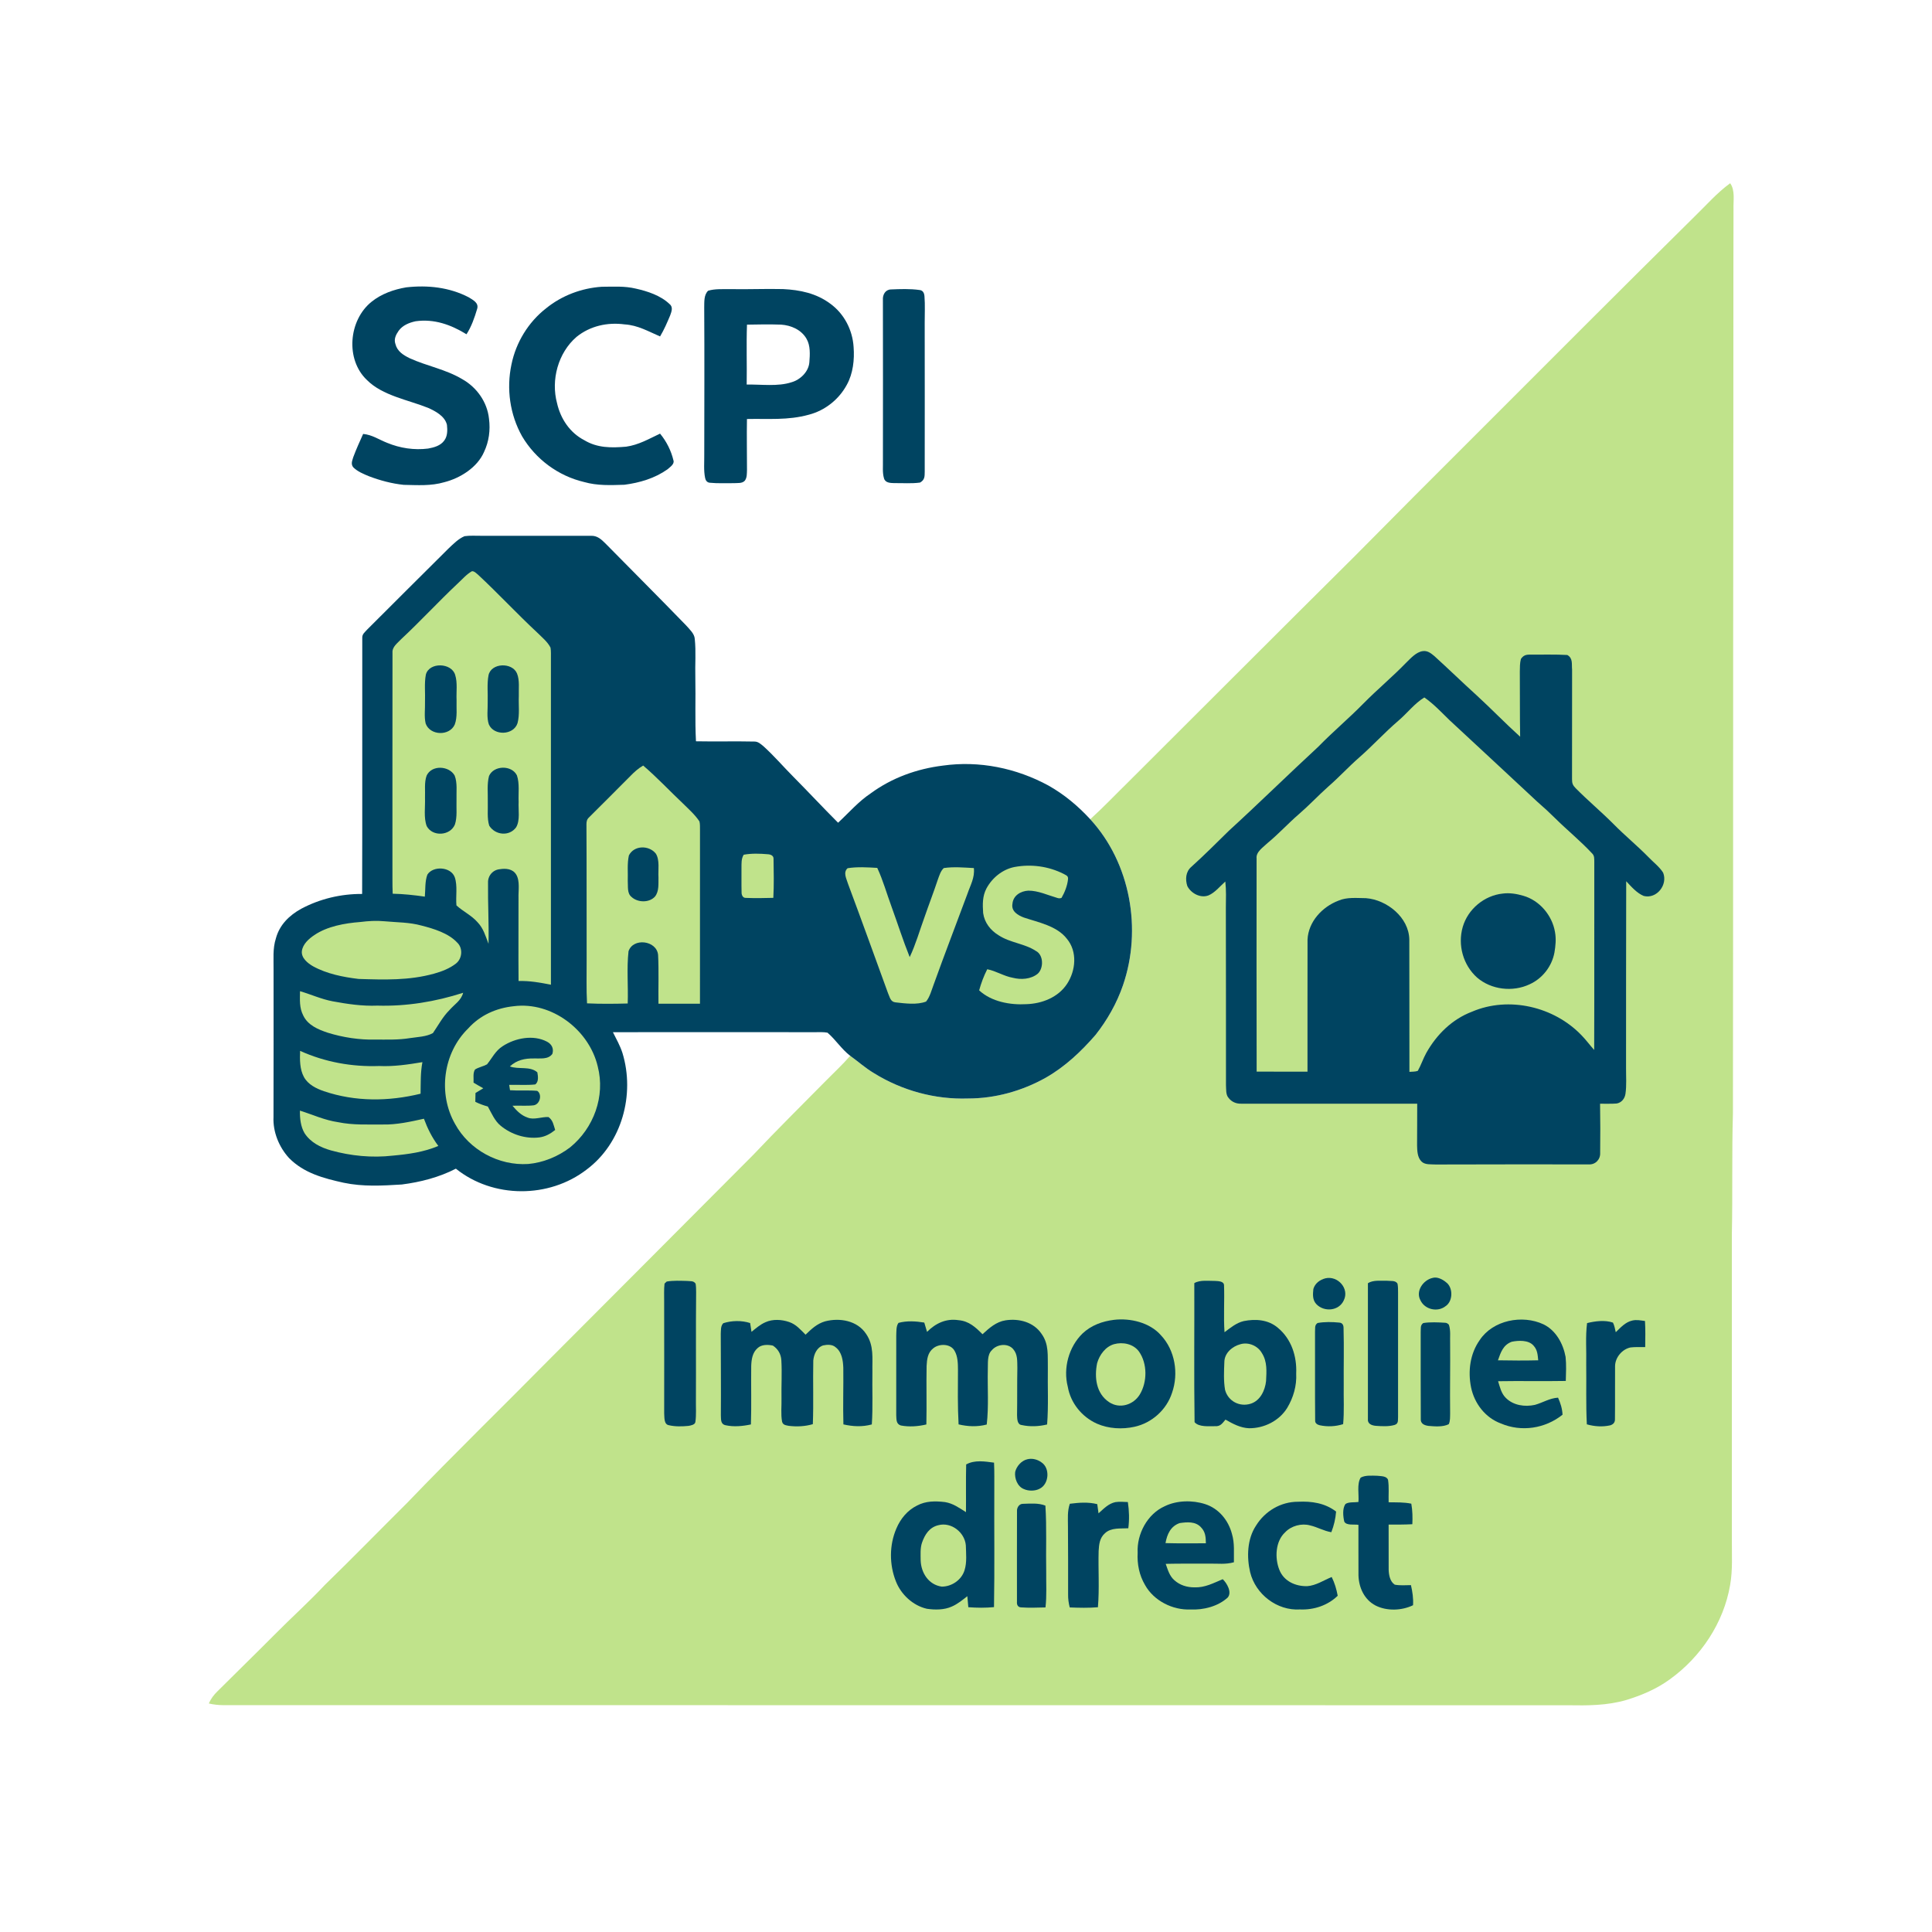 <?xml version="1.0" encoding="UTF-8" standalone="no"?>
<!DOCTYPE svg PUBLIC "-//W3C//DTD SVG 1.1//EN" "http://www.w3.org/Graphics/SVG/1.1/DTD/svg11.dtd">
<svg xmlns="http://www.w3.org/2000/svg" version="1.1" viewBox="0 0 1024 1024" width="1024.0pt" height="1024.0pt">
<path d="M 0.00 0.00 L 1024.00 0.00 L 1024.00 1024.00 L 0.00 1024.00 L 0.00 0.00 Z" fill="#ffffff" />
<path d="M 917.03 97.12 C 919.78 100.97 918.62 106.45 918.79 111.00 C 918.66 162.66 918.78 214.34 918.68 266.00 C 918.53 374.03 918.65 482.01 918.49 590.04 C 917.86 611.37 918.38 632.68 917.92 654.00 C 917.94 708.00 917.89 762.00 917.92 816.00 C 917.88 823.98 918.40 832.21 917.02 839.99 C 913.61 860.12 901.52 878.20 885.06 890.07 C 878.10 895.15 870.25 898.50 862.05 901.01 C 851.76 904.01 841.60 903.99 831.00 903.82 C 596.00 903.77 361.00 903.78 126.00 903.76 C 120.76 903.71 115.82 904.15 110.67 902.87 C 111.85 900.28 113.29 898.32 115.33 896.36 C 125.35 886.36 135.49 876.50 145.47 866.46 C 154.25 857.56 163.56 849.23 172.12 840.10 C 186.84 825.81 201.13 811.13 215.68 796.67 C 240.83 770.49 266.85 745.19 292.33 719.34 C 327.95 683.61 363.59 647.94 399.17 612.16 C 411.80 598.81 424.87 585.86 437.78 572.79 C 442.10 568.41 446.59 564.26 450.63 559.60 C 454.89 562.67 458.69 566.11 463.21 568.79 C 478.05 578.00 495.53 582.81 513.00 582.22 C 527.44 582.23 541.67 578.26 554.25 571.22 C 564.52 565.36 572.88 557.46 580.60 548.60 C 586.84 540.71 591.94 531.73 595.21 522.20 C 605.38 492.63 599.20 457.42 577.85 434.22 C 585.07 427.65 591.78 420.59 598.75 413.75 C 638.30 374.32 677.76 334.76 717.41 295.41 C 738.61 273.95 759.93 252.60 781.29 231.29 C 820.12 192.46 858.88 153.55 897.96 114.96 C 904.17 108.97 910.03 102.18 917.03 97.12 Z" fill="#c0e38b" />
<path d="M 215.31 152.30 C 226.67 151.02 238.18 152.25 248.42 157.57 C 250.69 159.00 253.93 160.51 252.88 163.78 C 251.52 168.37 249.86 173.15 247.25 177.17 C 238.99 172.08 230.08 168.89 220.25 170.28 C 216.83 171.03 213.41 172.40 211.29 175.32 C 209.85 177.39 208.67 179.73 209.57 182.29 C 210.52 186.20 213.74 188.20 217.12 189.86 C 226.47 194.11 236.07 195.65 245.02 200.97 C 252.71 205.31 258.26 213.10 259.18 221.96 C 259.96 227.98 259.16 234.05 256.55 239.55 C 252.98 247.78 243.95 253.41 235.53 255.57 C 228.37 257.66 221.44 257.11 213.98 256.98 C 207.70 256.33 201.48 254.67 195.59 252.43 C 192.70 251.26 189.40 249.88 187.18 247.62 C 185.85 245.82 186.70 244.23 187.23 242.32 C 188.79 238.14 190.63 234.06 192.47 229.99 C 197.35 230.47 200.79 232.99 205.24 234.73 C 212.08 237.55 219.52 238.67 226.88 237.75 C 230.05 237.17 233.49 236.26 235.47 233.49 C 237.24 231.12 237.20 227.98 236.89 225.18 C 235.82 220.58 230.83 217.93 226.86 216.16 C 216.42 211.97 202.71 209.69 194.53 201.46 C 182.94 190.58 184.77 169.66 196.94 159.94 C 202.18 155.71 208.74 153.42 215.31 152.30 Z" fill="#004461" />
<path d="M 318.95 151.99 C 325.22 151.97 330.97 151.53 336.99 152.97 C 343.17 154.34 350.22 156.65 354.86 161.15 C 356.90 162.72 355.93 165.18 355.20 167.18 C 353.61 170.97 351.97 174.79 349.85 178.32 C 343.57 175.62 338.09 172.37 331.04 171.93 C 321.94 170.71 312.74 172.75 305.54 178.58 C 295.78 187.03 291.91 201.41 295.26 213.76 C 297.15 222.01 302.06 229.37 309.69 233.31 C 316.57 237.48 324.08 237.42 331.85 236.75 C 338.53 235.81 343.88 232.64 349.84 229.83 C 353.25 233.93 355.74 238.91 356.96 244.09 C 357.55 246.04 355.01 247.64 353.76 248.77 C 347.00 253.54 339.10 255.86 330.97 256.93 C 323.67 257.15 316.65 257.50 309.54 255.47 C 295.83 252.24 283.90 243.37 276.73 231.27 C 270.25 219.76 268.34 206.04 271.09 193.15 C 273.47 181.49 280.03 170.74 289.43 163.42 C 297.78 156.64 308.24 152.70 318.95 151.99 Z" fill="#004461" />
<path d="M 386.99 153.24 C 396.34 153.43 405.68 152.99 415.03 153.22 C 424.02 153.65 432.71 155.46 440.05 160.95 C 447.42 166.28 451.89 174.93 452.43 183.96 C 452.94 190.60 452.14 197.95 448.88 203.86 C 444.72 211.64 437.30 217.58 428.74 219.79 C 417.62 222.88 407.22 221.83 395.90 222.08 C 395.74 231.06 395.93 240.07 395.92 249.05 C 395.84 250.98 395.99 253.11 394.79 254.75 C 393.36 256.35 390.98 255.94 389.05 256.09 C 384.77 256.05 380.42 256.29 376.16 255.86 C 374.75 255.73 373.96 254.62 373.72 253.30 C 372.90 249.33 373.33 245.04 373.27 241.00 C 373.30 214.98 373.41 188.98 373.25 162.96 C 373.32 160.01 373.01 156.35 375.31 154.10 C 378.96 152.98 383.20 153.31 386.99 153.24 Z" fill="#004461" />
<path d="M 472.17 153.41 C 477.18 153.20 482.35 153.00 487.32 153.70 C 489.20 153.86 489.86 155.34 489.99 157.04 C 490.36 161.67 490.09 166.36 490.11 171.00 C 490.16 197.36 490.14 223.70 490.12 250.06 C 490.10 252.63 490.11 254.37 487.65 255.77 C 483.16 256.39 478.47 256.00 473.94 256.06 C 471.85 256.00 469.15 255.94 468.52 253.46 C 467.63 250.50 468.06 247.07 467.97 244.00 C 468.01 215.66 468.01 187.29 467.96 158.96 C 467.76 156.25 469.22 153.52 472.17 153.41 Z" fill="#004461" />
<path d="M 395.92 172.07 C 401.95 171.94 407.99 171.86 414.01 172.06 C 419.31 172.42 424.72 174.77 427.46 179.54 C 429.60 183.17 429.30 187.94 428.98 192.00 C 428.61 196.99 424.23 201.23 419.59 202.58 C 412.23 205.01 403.45 203.66 395.76 203.83 C 395.93 193.24 395.54 182.65 395.92 172.07 Z" fill="#ffffff" />
<path d="M 246.22 284.19 C 249.10 283.77 252.10 284.01 255.00 283.98 C 274.28 284.02 293.78 283.99 313.05 283.99 C 316.53 283.80 318.63 285.80 320.92 288.07 C 335.14 302.53 349.49 316.85 363.60 331.42 C 365.36 333.45 368.08 335.82 368.24 338.64 C 368.95 345.36 368.34 352.24 368.54 359.00 C 368.77 370.29 368.29 381.63 368.88 392.90 C 379.24 393.10 389.62 392.81 399.97 393.04 C 401.87 393.07 403.16 394.32 404.56 395.45 C 410.13 400.45 415.11 406.29 420.39 411.60 C 428.40 419.68 436.16 428.02 444.20 436.06 C 449.95 430.74 454.92 424.89 461.50 420.49 C 472.76 412.23 485.98 407.48 499.78 405.78 C 519.02 403.07 538.66 407.10 555.67 416.34 C 564.02 421.03 571.38 427.18 577.85 434.22 C 599.20 457.42 605.38 492.63 595.21 522.20 C 591.94 531.73 586.84 540.71 580.60 548.60 C 572.88 557.46 564.52 565.36 554.25 571.22 C 541.67 578.26 527.44 582.23 513.00 582.22 C 495.53 582.81 478.05 578.00 463.21 568.79 C 458.69 566.11 454.89 562.67 450.63 559.60 C 446.03 556.09 442.92 551.04 438.59 547.34 C 436.46 546.93 434.18 547.10 432.01 547.08 C 396.30 547.14 360.57 546.97 324.87 547.10 C 326.70 550.78 328.64 554.15 329.91 558.08 C 336.65 580.10 329.64 605.93 310.91 619.90 C 290.96 635.29 261.31 635.26 241.62 619.42 C 232.77 624.00 222.80 626.56 212.95 627.81 C 202.52 628.45 192.46 629.04 182.14 626.88 C 171.48 624.52 161.12 621.80 153.20 613.79 C 147.89 607.99 144.59 599.94 144.96 592.02 C 145.04 566.01 144.98 540.01 144.99 514.00 C 145.07 508.21 144.45 502.91 146.25 497.29 C 148.18 490.17 153.34 485.13 159.66 481.66 C 169.57 476.38 180.71 473.74 191.94 473.81 C 192.09 428.64 191.94 383.22 192.01 338.03 C 191.93 336.03 193.46 335.03 194.65 333.64 C 208.94 319.27 223.38 305.05 237.72 290.72 C 240.23 288.35 242.99 285.52 246.22 284.19 Z" fill="#004461" />
<path d="M 250.08 302.79 C 251.31 302.57 252.49 303.92 253.39 304.62 C 264.10 314.58 274.02 325.31 284.73 335.27 C 287.15 337.71 290.26 340.16 291.79 343.27 C 292.11 345.13 291.98 347.09 292.00 348.98 C 292.00 406.63 292.00 464.27 292.00 521.92 C 286.32 520.79 280.67 519.78 274.85 519.96 C 274.70 505.31 274.87 490.65 274.82 476.00 C 274.69 472.14 275.70 466.85 273.55 463.46 C 271.70 460.49 268.13 460.19 264.97 460.69 C 261.23 460.99 258.49 464.19 258.67 467.94 C 258.53 478.70 259.17 489.48 258.93 500.24 C 257.31 496.11 256.31 492.17 253.16 488.86 C 249.95 485.15 245.41 483.10 241.92 479.88 C 241.48 475.13 242.60 469.48 241.03 464.96 C 239.02 459.38 229.61 458.75 226.52 463.56 C 225.17 467.13 225.52 471.47 225.17 475.24 C 219.48 474.42 213.90 473.81 208.14 473.69 C 208.03 471.13 207.99 468.57 208.00 466.01 C 208.02 426.02 207.96 385.95 208.03 345.97 C 207.77 342.79 210.78 340.79 212.70 338.70 C 222.88 329.21 232.30 318.97 242.43 309.42 C 244.88 307.20 247.19 304.42 250.08 302.79 Z" fill="#c0e38b" />
<path d="M 754.10 345.11 C 756.61 344.75 758.44 346.24 760.25 347.74 C 767.76 354.55 775.03 361.64 782.54 368.44 C 790.39 375.64 797.81 383.34 805.71 390.48 C 805.50 378.98 805.64 367.49 805.54 355.99 C 805.57 353.79 805.54 351.42 806.11 349.28 C 807.36 347.40 808.75 346.91 810.96 346.97 C 817.53 347.00 824.17 346.79 830.71 347.16 C 833.81 348.93 832.94 351.95 833.24 354.97 C 833.22 374.32 833.20 393.68 833.21 413.02 C 833.19 415.24 833.65 416.26 835.18 417.81 C 841.64 424.35 848.72 430.26 855.22 436.78 C 861.18 442.85 867.76 448.21 873.71 454.29 C 876.27 456.98 879.51 459.38 881.49 462.53 C 884.07 468.90 878.15 476.60 871.23 474.88 C 867.60 473.42 864.55 469.88 861.92 467.07 C 861.85 500.05 861.84 533.02 861.84 566.00 C 861.80 570.54 862.19 575.25 861.53 579.75 C 861.16 582.29 859.46 584.44 856.86 584.88 C 853.95 585.11 850.99 584.96 848.07 585.00 C 848.21 593.68 848.24 602.37 848.12 611.04 C 848.30 614.54 845.58 617.38 842.05 617.15 C 814.95 617.16 788.16 617.09 760.98 617.21 C 758.49 617.03 755.24 617.52 753.38 615.57 C 751.22 613.40 751.15 609.91 751.08 607.04 C 751.05 599.69 751.21 592.35 751.15 585.00 C 720.09 585.00 689.01 585.02 657.96 584.98 C 655.25 585.07 652.81 584.07 651.16 581.89 C 649.60 580.20 649.95 577.18 649.79 575.03 C 649.76 543.69 649.82 512.34 649.73 481.00 C 649.78 476.38 649.97 471.83 649.44 467.22 C 646.70 469.67 643.96 473.12 640.55 474.57 C 636.30 476.21 631.29 473.51 629.31 469.65 C 628.15 466.09 628.42 462.00 631.45 459.43 C 638.28 453.27 644.76 446.77 651.33 440.32 C 667.33 425.69 682.83 410.46 698.75 395.75 C 706.50 387.80 715.00 380.69 722.76 372.76 C 730.06 365.37 738.05 358.74 745.27 351.27 C 747.71 348.92 750.57 345.59 754.10 345.11 Z" fill="#004461" />
<path d="M 241.25 357.72 C 242.56 361.85 241.79 366.70 241.99 371.00 C 241.83 375.17 242.53 380.08 241.02 384.02 C 238.26 390.25 227.93 389.94 225.61 383.49 C 224.75 379.83 225.37 375.75 225.26 372.00 C 225.45 367.23 224.82 362.21 225.72 357.52 C 227.52 350.82 239.36 351.21 241.25 357.72 Z" fill="#004461" />
<path d="M 274.03 356.97 C 275.51 360.57 274.85 365.17 274.98 369.00 C 274.78 373.66 275.53 378.81 274.29 383.32 C 272.15 389.81 261.75 390.06 259.10 383.95 C 257.84 380.29 258.59 375.83 258.48 372.00 C 258.64 367.36 258.05 362.46 258.93 357.89 C 260.33 351.23 271.57 350.94 274.03 356.97 Z" fill="#004461" />
<path d="M 754.92 369.66 C 759.95 373.15 763.93 377.48 768.29 381.71 C 783.84 396.10 799.42 410.63 814.94 425.07 C 818.17 427.85 821.26 430.71 824.29 433.71 C 830.62 439.98 837.68 445.71 843.76 452.23 C 845.20 453.58 844.96 455.14 845.01 456.94 C 844.96 490.12 845.07 523.32 844.95 556.50 C 842.65 553.96 840.66 551.19 838.26 548.74 C 823.70 533.54 799.75 527.86 780.21 536.21 C 769.65 540.22 761.50 548.27 756.01 557.99 C 754.27 561.09 753.21 564.51 751.46 567.58 C 750.08 568.08 748.47 567.98 747.02 568.11 C 746.95 544.74 747.06 521.34 746.96 497.96 C 746.76 486.26 735.09 476.90 724.01 476.05 C 719.07 476.01 713.92 475.41 709.39 477.37 C 700.82 480.64 693.49 488.48 693.02 497.96 C 692.97 521.29 693.02 544.66 693.00 568.00 C 684.02 567.99 675.03 568.03 666.05 567.97 C 665.96 530.31 666.00 492.63 666.02 454.97 C 665.59 451.49 669.66 448.98 671.84 446.82 C 677.69 442.01 682.76 436.41 688.49 431.47 C 693.85 426.85 698.68 421.67 703.96 416.95 C 709.68 412.00 714.77 406.40 720.46 401.44 C 727.56 395.22 733.89 388.22 741.07 382.08 C 745.78 378.11 749.68 372.86 754.92 369.66 Z" fill="#c0e38b" />
<path d="M 340.90 405.76 C 348.29 412.07 354.98 419.26 362.05 425.93 C 365.04 428.89 368.39 431.83 370.71 435.35 C 371.11 436.82 370.97 438.45 371.01 439.96 C 370.99 470.64 371.01 501.32 371.00 532.00 C 363.67 532.00 356.33 531.99 349.00 532.00 C 348.88 523.38 349.24 514.69 348.80 506.09 C 348.02 498.39 335.54 496.90 333.13 504.19 C 332.11 513.29 333.03 522.70 332.70 531.87 C 325.55 532.06 318.29 532.13 311.14 531.80 C 310.71 524.22 310.98 516.59 310.93 509.00 C 310.88 484.98 310.97 460.92 310.83 436.95 C 310.86 435.37 311.01 434.33 312.22 433.21 C 319.52 425.86 326.95 418.61 334.21 411.21 C 336.23 409.13 338.37 407.21 340.90 405.76 Z" fill="#c0e38b" />
<path d="M 240.96 411.02 C 242.53 414.92 241.82 419.86 241.96 424.00 C 241.80 428.22 242.45 433.05 241.09 437.07 C 238.52 443.07 229.23 443.58 226.17 437.87 C 224.48 433.37 225.44 427.76 225.26 423.00 C 225.44 419.17 224.79 414.70 226.13 411.07 C 228.85 405.28 238.02 405.84 240.96 411.02 Z" fill="#004461" />
<path d="M 273.99 411.00 C 275.46 415.31 274.68 420.49 274.88 425.00 C 274.65 429.18 275.78 434.85 273.53 438.53 C 269.89 443.47 262.44 442.66 259.30 437.62 C 258.08 433.70 258.68 429.08 258.54 425.00 C 258.65 420.53 258.04 415.60 259.20 411.27 C 261.70 405.57 271.28 405.40 273.99 411.00 Z" fill="#004461" />
<path d="M 347.58 452.41 C 349.77 455.80 348.76 461.11 349.00 465.01 C 348.93 468.37 349.40 472.37 347.17 475.18 C 344.11 478.61 337.93 478.43 334.69 475.37 C 332.28 473.44 332.95 469.77 332.73 467.01 C 332.89 462.55 332.34 457.74 333.33 453.38 C 336.11 447.91 344.00 447.92 347.58 452.41 Z" fill="#004461" />
<path d="M 394.17 453.02 C 398.35 452.25 402.77 452.40 406.98 452.77 C 408.38 452.82 410.04 453.48 409.99 455.11 C 410.10 462.02 410.26 468.98 409.88 475.88 C 404.99 476.04 400.05 476.09 395.17 475.90 C 393.66 475.91 393.00 474.25 393.05 472.94 C 392.93 468.62 393.04 464.28 393.00 459.96 C 393.04 457.47 392.84 455.24 394.17 453.02 Z" fill="#c0e38b" />
<path d="M 563.76 463.18 C 565.10 463.99 566.28 464.14 566.07 466.04 C 565.71 469.45 564.34 472.93 562.64 475.88 C 561.94 476.21 561.13 476.21 560.22 475.87 C 555.42 474.49 550.24 472.03 545.05 472.06 C 540.98 472.27 537.01 474.63 536.62 479.01 C 535.87 483.00 539.50 485.11 542.66 486.31 C 550.37 488.89 560.14 490.72 565.44 497.54 C 571.15 504.34 570.19 514.46 565.52 521.53 C 560.82 528.64 552.32 531.95 544.04 532.23 C 535.44 532.74 525.49 530.95 518.97 524.91 C 520.06 520.99 521.40 517.34 523.26 513.72 C 528.01 514.64 532.00 517.38 536.79 518.24 C 541.19 519.37 546.44 519.03 550.05 516.07 C 553.21 513.17 553.17 506.08 549.00 504.00 C 543.08 500.09 535.37 499.72 529.30 495.72 C 524.98 493.11 521.79 489.02 521.09 483.94 C 520.78 479.36 520.66 475.06 522.85 470.88 C 525.87 465.27 531.32 460.81 537.64 459.54 C 546.53 457.88 555.68 459.11 563.76 463.18 Z" fill="#c0e38b" />
<path d="M 449.25 460.17 C 454.35 459.35 459.82 459.70 464.96 460.00 C 468.04 466.58 469.99 473.69 472.51 480.50 C 475.75 489.41 478.63 498.49 482.16 507.28 C 485.38 500.50 487.40 493.25 490.03 486.05 C 492.33 479.38 494.88 472.81 497.10 466.11 C 497.85 464.09 498.58 461.57 500.23 460.09 C 505.44 459.31 510.93 459.82 516.17 460.09 C 516.70 465.26 514.37 469.04 512.76 473.74 C 506.81 489.78 500.65 505.75 494.86 521.85 C 493.73 524.81 492.87 528.37 490.84 530.85 C 486.06 532.71 479.69 531.85 474.66 531.28 C 471.89 531.01 471.63 528.44 470.65 526.35 C 463.61 507.05 456.67 487.72 449.48 468.48 C 448.72 465.83 446.69 462.46 449.25 460.17 Z" fill="#c0e38b" />
<path d="M 796.49 473.61 C 800.08 473.13 803.85 473.74 807.29 474.75 C 815.97 477.19 822.71 485.17 824.18 494.00 C 824.85 497.68 824.50 501.25 823.88 504.90 C 822.50 512.24 817.51 518.64 810.70 521.71 C 801.77 525.92 790.41 524.60 782.88 518.13 C 775.46 511.48 772.52 500.85 775.29 491.28 C 778.03 481.84 786.71 474.62 796.49 473.61 Z" fill="#004461" />
<path d="M 203.67 488.28 C 210.39 488.92 216.92 488.76 223.49 490.59 C 229.92 492.24 237.72 494.60 242.35 499.61 C 245.48 502.57 245.00 508.08 241.68 510.69 C 238.36 513.30 234.10 514.95 230.06 516.06 C 216.79 519.74 203.66 519.28 190.06 518.86 C 181.89 517.89 173.15 516.15 165.89 512.13 C 163.07 510.51 159.58 507.71 160.00 504.08 C 160.48 500.40 163.68 497.56 166.61 495.61 C 173.48 490.93 182.80 489.31 190.94 488.68 C 195.18 488.15 199.40 487.87 203.67 488.28 Z" fill="#c0e38b" />
<path d="M 159.01 525.35 C 164.84 527.05 170.25 529.57 176.28 530.71 C 184.13 532.16 191.99 533.33 200.00 533.00 C 215.48 533.45 230.77 530.92 245.48 526.19 C 244.36 530.37 241.04 532.17 238.29 535.29 C 234.64 538.94 232.34 543.35 229.47 547.54 C 226.02 549.52 221.11 549.62 217.21 550.23 C 211.15 551.23 205.11 550.98 199.00 551.00 C 190.49 551.21 181.78 549.86 173.65 547.34 C 168.58 545.63 163.18 543.39 160.74 538.26 C 158.57 534.04 158.98 529.93 159.01 525.35 Z" fill="#c0e38b" />
<path d="M 272.33 533.31 C 292.40 530.74 312.24 545.84 316.81 565.22 C 320.90 581.06 314.70 597.94 302.14 608.15 C 295.76 613.00 287.96 616.22 279.96 616.94 C 264.36 617.93 248.73 609.51 241.21 595.75 C 232.03 579.69 234.84 558.08 248.13 545.12 C 254.46 538.08 262.99 534.28 272.33 533.31 Z" fill="#c0e38b" />
<path d="M 289.90 552.10 C 292.43 553.40 293.65 555.80 292.76 558.59 C 290.51 561.70 286.27 560.87 282.96 561.00 C 278.13 560.93 273.87 561.85 270.24 565.22 C 274.72 566.98 280.87 564.88 284.80 568.36 C 285.17 570.38 285.63 573.41 283.67 574.78 C 279.13 575.27 274.46 574.87 269.89 575.01 C 270.03 575.95 270.17 576.90 270.32 577.84 C 275.11 578.19 279.95 577.75 284.72 578.17 C 287.46 579.91 286.31 585.36 282.79 585.85 C 279.11 586.28 275.33 585.88 271.62 586.07 C 273.92 588.76 276.21 591.18 279.67 592.35 C 282.98 593.71 287.17 591.86 290.71 592.06 C 293.12 593.79 293.39 596.28 294.25 598.91 C 291.75 600.91 289.09 602.43 285.87 602.85 C 278.63 603.76 270.94 601.29 265.35 596.65 C 262.27 594.19 260.45 589.89 258.57 586.48 C 256.28 585.85 254.05 585.05 251.93 583.98 C 251.98 582.43 252.01 580.87 252.02 579.31 C 253.40 578.48 254.78 577.66 256.15 576.81 C 254.43 575.82 252.67 574.89 250.99 573.82 C 251.14 571.68 250.52 568.65 251.80 566.83 C 253.74 565.64 256.14 565.22 258.13 564.13 C 260.92 560.68 262.54 556.96 266.46 554.47 C 273.10 550.16 282.62 548.28 289.90 552.10 Z" fill="#004461" />
<path d="M 159.06 556.98 C 172.21 562.94 186.59 565.52 201.00 565.00 C 208.74 565.36 216.28 564.22 223.89 562.96 C 222.82 568.53 223.02 574.06 222.92 579.69 C 205.91 583.84 188.34 584.00 171.65 578.35 C 167.55 576.93 163.29 574.83 161.11 570.88 C 158.84 566.78 158.89 561.52 159.06 556.98 Z" fill="#c0e38b" />
<path d="M 158.97 588.65 C 165.77 590.79 172.06 593.74 179.21 594.78 C 187.12 596.41 194.99 595.96 203.00 596.01 C 210.23 596.18 217.66 594.50 224.69 592.95 C 226.61 598.14 228.99 602.95 232.33 607.38 C 224.52 610.67 216.52 611.74 208.16 612.51 C 197.20 613.77 185.92 612.67 175.31 609.71 C 169.85 608.15 164.59 605.50 161.42 600.61 C 159.33 597.05 158.90 592.70 158.97 588.65 Z" fill="#c0e38b" />
<path d="M 702.51 677.53 C 709.03 676.01 715.35 682.98 712.22 689.24 C 709.65 694.88 701.86 695.51 697.74 691.27 C 695.58 689.03 695.81 686.05 696.11 683.18 C 696.99 680.17 699.57 678.29 702.51 677.53 Z" fill="#004461" />
<path d="M 759.35 677.31 C 761.69 676.59 764.63 678.09 766.39 679.59 C 770.23 682.30 770.18 689.62 766.25 692.24 C 762.04 695.67 755.16 694.13 752.86 689.17 C 750.18 684.29 754.37 678.39 759.35 677.31 Z" fill="#004461" />
<path d="M 353.37 679.25 C 356.86 678.64 360.53 678.84 364.06 678.92 C 365.85 679.15 367.54 678.67 368.69 680.37 C 368.94 681.87 368.95 683.44 368.96 684.95 C 368.77 703.97 368.95 722.98 368.85 742.00 C 368.78 745.85 369.12 749.83 368.57 753.64 C 368.41 755.16 366.12 755.54 364.92 755.75 C 361.51 756.08 357.86 756.18 354.51 755.39 C 351.78 754.94 352.21 751.09 352.03 749.05 C 352.03 729.37 352.07 709.68 352.02 690.00 C 352.06 686.79 351.84 683.52 352.22 680.33 L 353.37 679.25 Z" fill="#004461" />
<path d="M 644.07 678.92 C 645.65 679.02 648.68 679.01 648.76 681.19 C 649.07 689.49 648.44 697.79 649.02 706.10 C 652.15 703.77 655.30 701.12 659.19 700.21 C 665.45 698.93 672.23 699.43 677.26 703.73 C 684.47 709.67 687.43 718.87 687.01 728.01 C 687.35 734.43 685.52 740.76 682.23 746.24 C 677.95 753.11 670.03 757.05 662.01 757.00 C 657.36 756.79 653.46 754.66 649.53 752.42 C 647.88 754.36 646.91 756.09 644.03 755.91 C 640.87 755.88 635.39 756.49 633.15 753.77 C 632.81 729.33 633.09 704.56 633.01 680.08 C 636.11 678.27 640.58 678.95 644.07 678.92 Z" fill="#004461" />
<path d="M 735.05 678.82 C 736.93 679.08 739.66 678.46 740.71 680.40 C 741.01 681.87 740.99 683.46 741.00 684.95 C 741.00 706.99 741.01 729.02 741.00 751.05 C 740.86 752.83 741.33 754.52 739.23 755.23 C 736.05 756.19 732.37 755.94 729.08 755.71 C 726.91 755.48 724.70 754.61 725.02 752.00 C 724.99 728.05 724.99 704.08 725.02 680.13 C 727.81 678.33 731.83 678.91 735.05 678.82 Z" fill="#004461" />
<path d="M 590.46 699.54 C 599.04 698.52 609.42 700.95 615.30 707.70 C 622.81 715.64 624.79 728.00 621.21 738.20 C 618.32 747.20 610.53 754.19 601.32 756.22 C 594.79 757.66 587.58 757.28 581.41 754.58 C 573.42 750.99 567.47 743.69 565.95 735.02 C 563.41 725.16 566.46 713.89 573.77 706.77 C 578.39 702.42 584.24 700.30 590.46 699.54 Z" fill="#004461" />
<path d="M 818.07 701.92 C 824.67 705.12 828.50 712.17 829.79 719.15 C 830.24 723.37 830.02 727.69 829.90 731.93 C 817.94 732.15 805.97 731.86 794.02 732.07 C 795.00 735.20 795.68 738.52 798.10 740.90 C 802.10 744.93 808.19 745.78 813.54 744.61 C 817.78 743.42 821.27 741.07 825.80 740.79 C 827.11 743.75 828.02 746.56 828.18 749.83 C 818.97 757.17 806.43 759.12 795.53 754.48 C 787.24 751.43 781.46 743.88 779.70 735.36 C 777.97 726.78 779.14 717.54 784.27 710.28 C 791.30 699.66 806.88 696.68 818.07 701.92 Z" fill="#004461" />
<path d="M 397.59 701.24 C 397.83 702.80 398.06 704.36 398.31 705.91 C 400.69 703.99 402.90 702.02 405.74 700.79 C 409.63 699.04 414.36 699.34 418.31 700.71 C 422.00 701.98 424.28 704.75 426.96 707.41 C 430.10 704.39 433.01 701.58 437.33 700.34 C 445.04 698.33 454.39 699.92 459.04 706.98 C 463.33 713.25 462.25 719.83 462.39 727.00 C 462.23 736.32 462.70 745.68 462.08 754.98 C 457.03 756.36 452.07 756.10 447.02 754.96 C 446.74 744.96 447.09 734.95 446.97 724.95 C 446.82 721.10 446.22 716.62 442.94 714.11 C 441.18 712.49 438.43 712.62 436.25 713.10 C 432.91 714.23 431.39 717.78 431.06 721.04 C 430.82 732.29 431.25 743.58 430.82 754.83 C 426.68 756.05 422.35 756.24 418.09 755.73 C 416.53 755.40 415.00 755.34 414.52 753.54 C 413.77 749.48 414.33 745.12 414.21 741.00 C 414.08 734.33 414.53 727.63 414.13 720.97 C 413.94 717.71 412.38 715.00 409.66 713.20 C 407.04 712.60 403.58 712.55 401.51 714.55 C 398.79 716.91 398.28 720.57 398.16 723.97 C 398.02 734.30 398.34 744.65 398.00 754.98 C 393.67 755.91 388.86 756.37 384.52 755.39 C 381.79 754.75 382.21 752.25 382.07 750.05 C 382.18 735.68 382.04 721.31 382.02 706.94 C 382.14 705.06 381.91 702.75 383.37 701.32 C 387.86 699.89 393.09 699.78 397.59 701.24 Z" fill="#004461" />
<path d="M 489.88 700.99 C 490.39 702.63 490.88 704.27 491.35 705.92 C 495.92 701.35 501.45 698.71 508.05 699.72 C 513.55 700.19 517.06 703.45 520.75 707.17 C 524.32 703.88 528.00 700.57 532.98 699.80 C 540.12 698.71 547.85 700.73 552.05 706.97 C 556.06 712.52 555.21 718.53 555.38 725.00 C 555.21 734.98 555.77 745.05 554.99 755.00 C 550.64 756.06 545.90 756.28 541.52 755.30 C 539.10 755.06 539.13 751.89 539.06 750.06 C 539.20 741.70 539.05 733.35 539.22 724.99 C 539.11 721.45 539.48 717.89 536.99 715.04 C 534.12 711.72 528.36 712.41 525.68 715.66 C 523.09 718.09 523.72 722.75 523.56 726.00 C 523.35 735.64 524.10 745.44 522.99 755.03 C 518.04 756.33 513.02 756.13 508.07 754.95 C 507.54 745.31 507.69 735.62 507.74 725.96 C 507.73 722.76 507.65 718.87 505.98 716.04 C 503.90 712.08 497.77 712.03 494.64 714.63 C 491.67 716.97 491.31 720.45 491.12 723.96 C 490.92 734.30 491.23 744.65 490.99 754.99 C 486.62 756.04 481.86 756.38 477.44 755.53 C 474.87 754.70 475.17 752.25 475.02 750.06 C 475.05 736.02 475.04 722.00 475.03 707.96 C 475.15 705.83 474.88 702.94 476.22 701.15 C 480.65 699.95 485.40 700.26 489.88 700.99 Z" fill="#004461" />
<path d="M 854.90 701.01 C 855.69 702.56 855.99 704.41 856.39 706.11 C 858.93 703.63 861.48 700.76 865.08 699.93 C 867.42 699.36 869.53 699.86 871.87 700.15 C 872.17 704.77 872.04 709.38 871.99 714.00 C 869.40 714.04 866.75 713.85 864.18 714.18 C 859.75 715.11 856.12 719.46 856.02 723.99 C 855.94 733.32 856.07 742.66 855.96 751.99 C 856.06 753.81 855.19 754.89 853.49 755.45 C 849.35 756.37 845.13 756.09 841.06 754.93 C 840.51 744.31 840.88 733.64 840.73 723.00 C 840.91 715.80 840.26 708.41 841.18 701.27 C 845.47 700.21 850.66 699.54 854.90 701.01 Z" fill="#004461" />
<path d="M 698.34 701.22 C 702.11 700.54 706.08 700.63 709.89 701.01 C 711.60 701.14 712.15 702.45 712.11 704.01 C 712.40 713.99 712.12 724.01 712.20 734.00 C 712.08 740.96 712.52 747.94 711.89 754.82 C 707.87 756.10 703.62 756.29 699.49 755.42 C 698.26 755.13 696.98 754.38 697.06 752.94 C 696.92 737.29 697.05 721.60 696.99 705.95 C 697.16 704.10 696.59 702.43 698.34 701.22 Z" fill="#004461" />
<path d="M 754.36 701.24 C 758.14 700.65 762.11 700.86 765.92 701.09 C 766.66 701.11 767.33 701.45 767.93 702.12 C 769.00 705.15 768.46 708.83 768.60 712.00 C 768.72 724.35 768.44 736.70 768.60 749.05 C 768.54 750.94 768.71 753.14 767.86 754.86 C 764.71 756.42 760.49 756.04 757.09 755.75 C 754.90 755.45 752.84 754.57 753.05 751.99 C 752.94 736.65 753.03 721.29 753.00 705.95 C 753.16 704.11 752.65 702.46 754.36 701.24 Z" fill="#004461" />
<path d="M 801.24 711.16 C 804.77 710.42 810.20 710.15 812.80 713.20 C 814.90 715.47 814.99 718.08 815.29 720.99 C 808.17 721.17 801.06 721.12 793.94 720.99 C 795.44 716.78 796.64 712.88 801.24 711.16 Z" fill="#c0e38b" />
<path d="M 590.45 712.44 C 595.12 711.16 600.71 712.27 603.68 716.34 C 608.19 722.74 608.12 732.47 604.12 739.10 C 600.76 744.64 593.42 746.91 587.85 743.17 C 580.95 738.57 579.97 730.03 581.50 722.49 C 582.77 718.09 585.89 713.78 590.45 712.44 Z" fill="#c0e38b" />
<path d="M 657.48 712.45 C 661.76 711.21 666.66 713.30 668.84 717.18 C 671.73 721.70 671.30 726.87 671.04 732.01 C 670.51 736.96 667.95 742.42 662.85 744.01 C 656.99 745.83 650.91 742.65 649.31 736.68 C 648.48 731.89 648.74 726.81 648.93 721.97 C 648.95 717.16 653.12 713.60 657.48 712.45 Z" fill="#c0e38b" />
<path d="M 544.48 773.45 C 547.02 772.79 549.87 773.51 551.95 775.05 C 556.65 778.07 556.05 786.59 551.06 789.04 C 548.70 790.34 545.15 790.36 542.72 789.25 C 539.28 787.94 537.65 783.61 538.06 780.19 C 538.76 777.16 541.39 774.16 544.48 773.45 Z" fill="#004461" />
<path d="M 526.86 775.23 C 527.11 780.14 526.96 785.08 527.00 790.00 C 526.90 810.60 527.20 831.22 526.84 851.81 C 522.29 852.24 517.78 852.20 513.23 851.85 C 513.04 849.90 512.86 847.96 512.71 846.02 C 510.08 848.05 507.58 850.16 504.50 851.49 C 500.48 853.34 495.54 853.31 491.25 852.68 C 483.92 851.02 477.55 845.12 474.85 838.16 C 471.31 829.30 471.31 818.89 475.11 810.11 C 477.31 804.95 480.92 800.53 486.00 798.00 C 490.67 795.50 495.76 795.52 500.90 796.14 C 505.25 796.87 508.35 799.20 511.98 801.46 C 512.07 793.04 511.88 784.60 512.09 776.18 C 516.66 773.67 521.93 774.60 526.86 775.23 Z" fill="#004461" />
<path d="M 730.05 782.19 C 731.89 782.44 734.92 782.22 735.69 784.35 C 736.30 788.23 735.88 792.32 736.00 796.24 C 740.09 796.32 743.98 796.14 748.02 796.98 C 748.67 800.60 748.74 804.20 748.57 807.87 C 744.38 808.09 740.19 808.08 736.00 808.06 C 736.01 816.05 735.98 824.05 736.02 832.05 C 736.13 834.84 736.72 838.24 739.24 839.91 C 742.01 840.43 745.02 840.18 747.83 840.15 C 748.64 843.69 749.17 847.15 748.94 850.80 C 742.94 853.72 735.02 853.99 729.04 850.94 C 723.12 847.83 720.22 841.51 720.02 835.02 C 719.97 826.08 720.02 817.14 720.00 808.20 C 717.89 807.80 713.62 808.71 712.49 806.48 C 711.86 803.76 711.42 799.56 713.11 797.16 C 714.84 795.95 717.94 796.39 720.00 796.08 C 720.36 792.16 719.07 786.56 721.19 783.17 C 723.69 781.77 727.28 782.15 730.05 782.19 Z" fill="#004461" />
<path d="M 591.20 796.15 C 593.36 795.84 595.62 796.02 597.79 796.12 C 598.49 800.80 598.62 805.32 598.03 810.01 C 593.86 810.26 588.98 809.56 585.65 812.64 C 582.83 815.17 582.52 818.46 582.30 822.03 C 582.03 831.94 582.76 841.97 581.92 851.87 C 576.94 852.29 571.97 852.17 566.98 851.97 C 566.39 849.67 566.08 847.42 566.12 845.04 C 566.18 833.03 566.09 821.02 566.04 809.00 C 566.04 804.88 565.66 801.00 567.03 797.02 C 571.93 796.41 576.72 796.02 581.57 797.23 C 581.80 798.85 582.01 800.48 582.24 802.10 C 585.00 799.66 587.43 796.96 591.20 796.15 Z" fill="#004461" />
<path d="M 638.78 797.22 C 645.98 799.56 651.04 805.75 652.95 812.96 C 654.46 818.06 653.89 822.79 654.00 828.03 C 649.59 829.28 645.52 828.68 641.00 828.75 C 633.28 828.81 625.56 828.68 617.85 828.87 C 618.97 832.02 619.82 835.26 622.44 837.55 C 625.38 840.19 629.08 841.32 632.99 841.33 C 638.64 841.55 643.03 839.09 648.08 837.01 C 650.29 839.11 653.09 843.91 650.73 846.71 C 645.60 851.43 637.84 853.40 630.98 853.05 C 621.55 853.48 611.55 848.44 606.90 840.10 C 603.82 834.89 602.66 828.99 602.98 822.97 C 602.49 813.07 608.11 802.44 617.33 798.33 C 623.78 795.18 632.02 795.04 638.78 797.22 Z" fill="#004461" />
<path d="M 687.95 795.96 C 695.22 795.60 702.25 796.64 708.16 801.16 C 707.83 805.08 707.05 808.44 705.63 812.10 C 701.65 811.45 698.26 809.38 694.36 808.49 C 689.86 807.24 684.36 808.72 681.15 812.15 C 675.96 816.90 675.61 825.81 678.05 831.95 C 680.39 838.06 686.64 840.85 692.86 840.70 C 697.51 840.36 701.57 837.60 705.82 835.84 C 707.42 839.06 708.36 842.27 709.01 845.79 C 703.68 850.96 696.35 853.35 688.99 853.04 C 676.89 853.79 665.48 845.03 662.61 833.33 C 660.73 825.32 661.01 815.74 665.68 808.67 C 670.44 800.95 678.81 795.94 687.95 795.96 Z" fill="#004461" />
<path d="M 542.08 797.06 C 546.23 796.95 550.23 796.52 554.08 798.00 C 554.84 809.62 554.28 821.35 554.51 833.00 C 554.44 839.29 554.85 845.72 554.13 851.97 C 549.82 852.06 545.45 852.26 541.14 851.94 C 539.47 851.84 538.86 850.52 539.01 848.97 C 539.01 832.99 538.97 816.98 539.03 801.00 C 538.89 799.18 540.10 797.09 542.08 797.06 Z" fill="#004461" />
<path d="M 625.27 807.26 C 629.16 806.71 633.61 806.29 636.52 809.47 C 638.93 811.90 639.09 814.73 639.14 817.97 C 632.01 817.99 624.87 818.09 617.74 817.88 C 618.58 813.19 620.44 808.91 625.27 807.26 Z" fill="#c0e38b" />
<path d="M 497.42 808.37 C 504.21 806.59 511.32 812.19 511.91 819.05 C 512.02 823.33 512.55 828.12 511.23 832.24 C 509.66 837.44 504.37 840.97 499.13 840.94 C 492.19 839.96 488.19 833.66 487.97 827.05 C 487.96 824.01 487.68 820.56 488.68 817.66 C 490.18 813.31 492.64 809.46 497.42 808.37 Z" fill="#c0e38b" />
</svg>